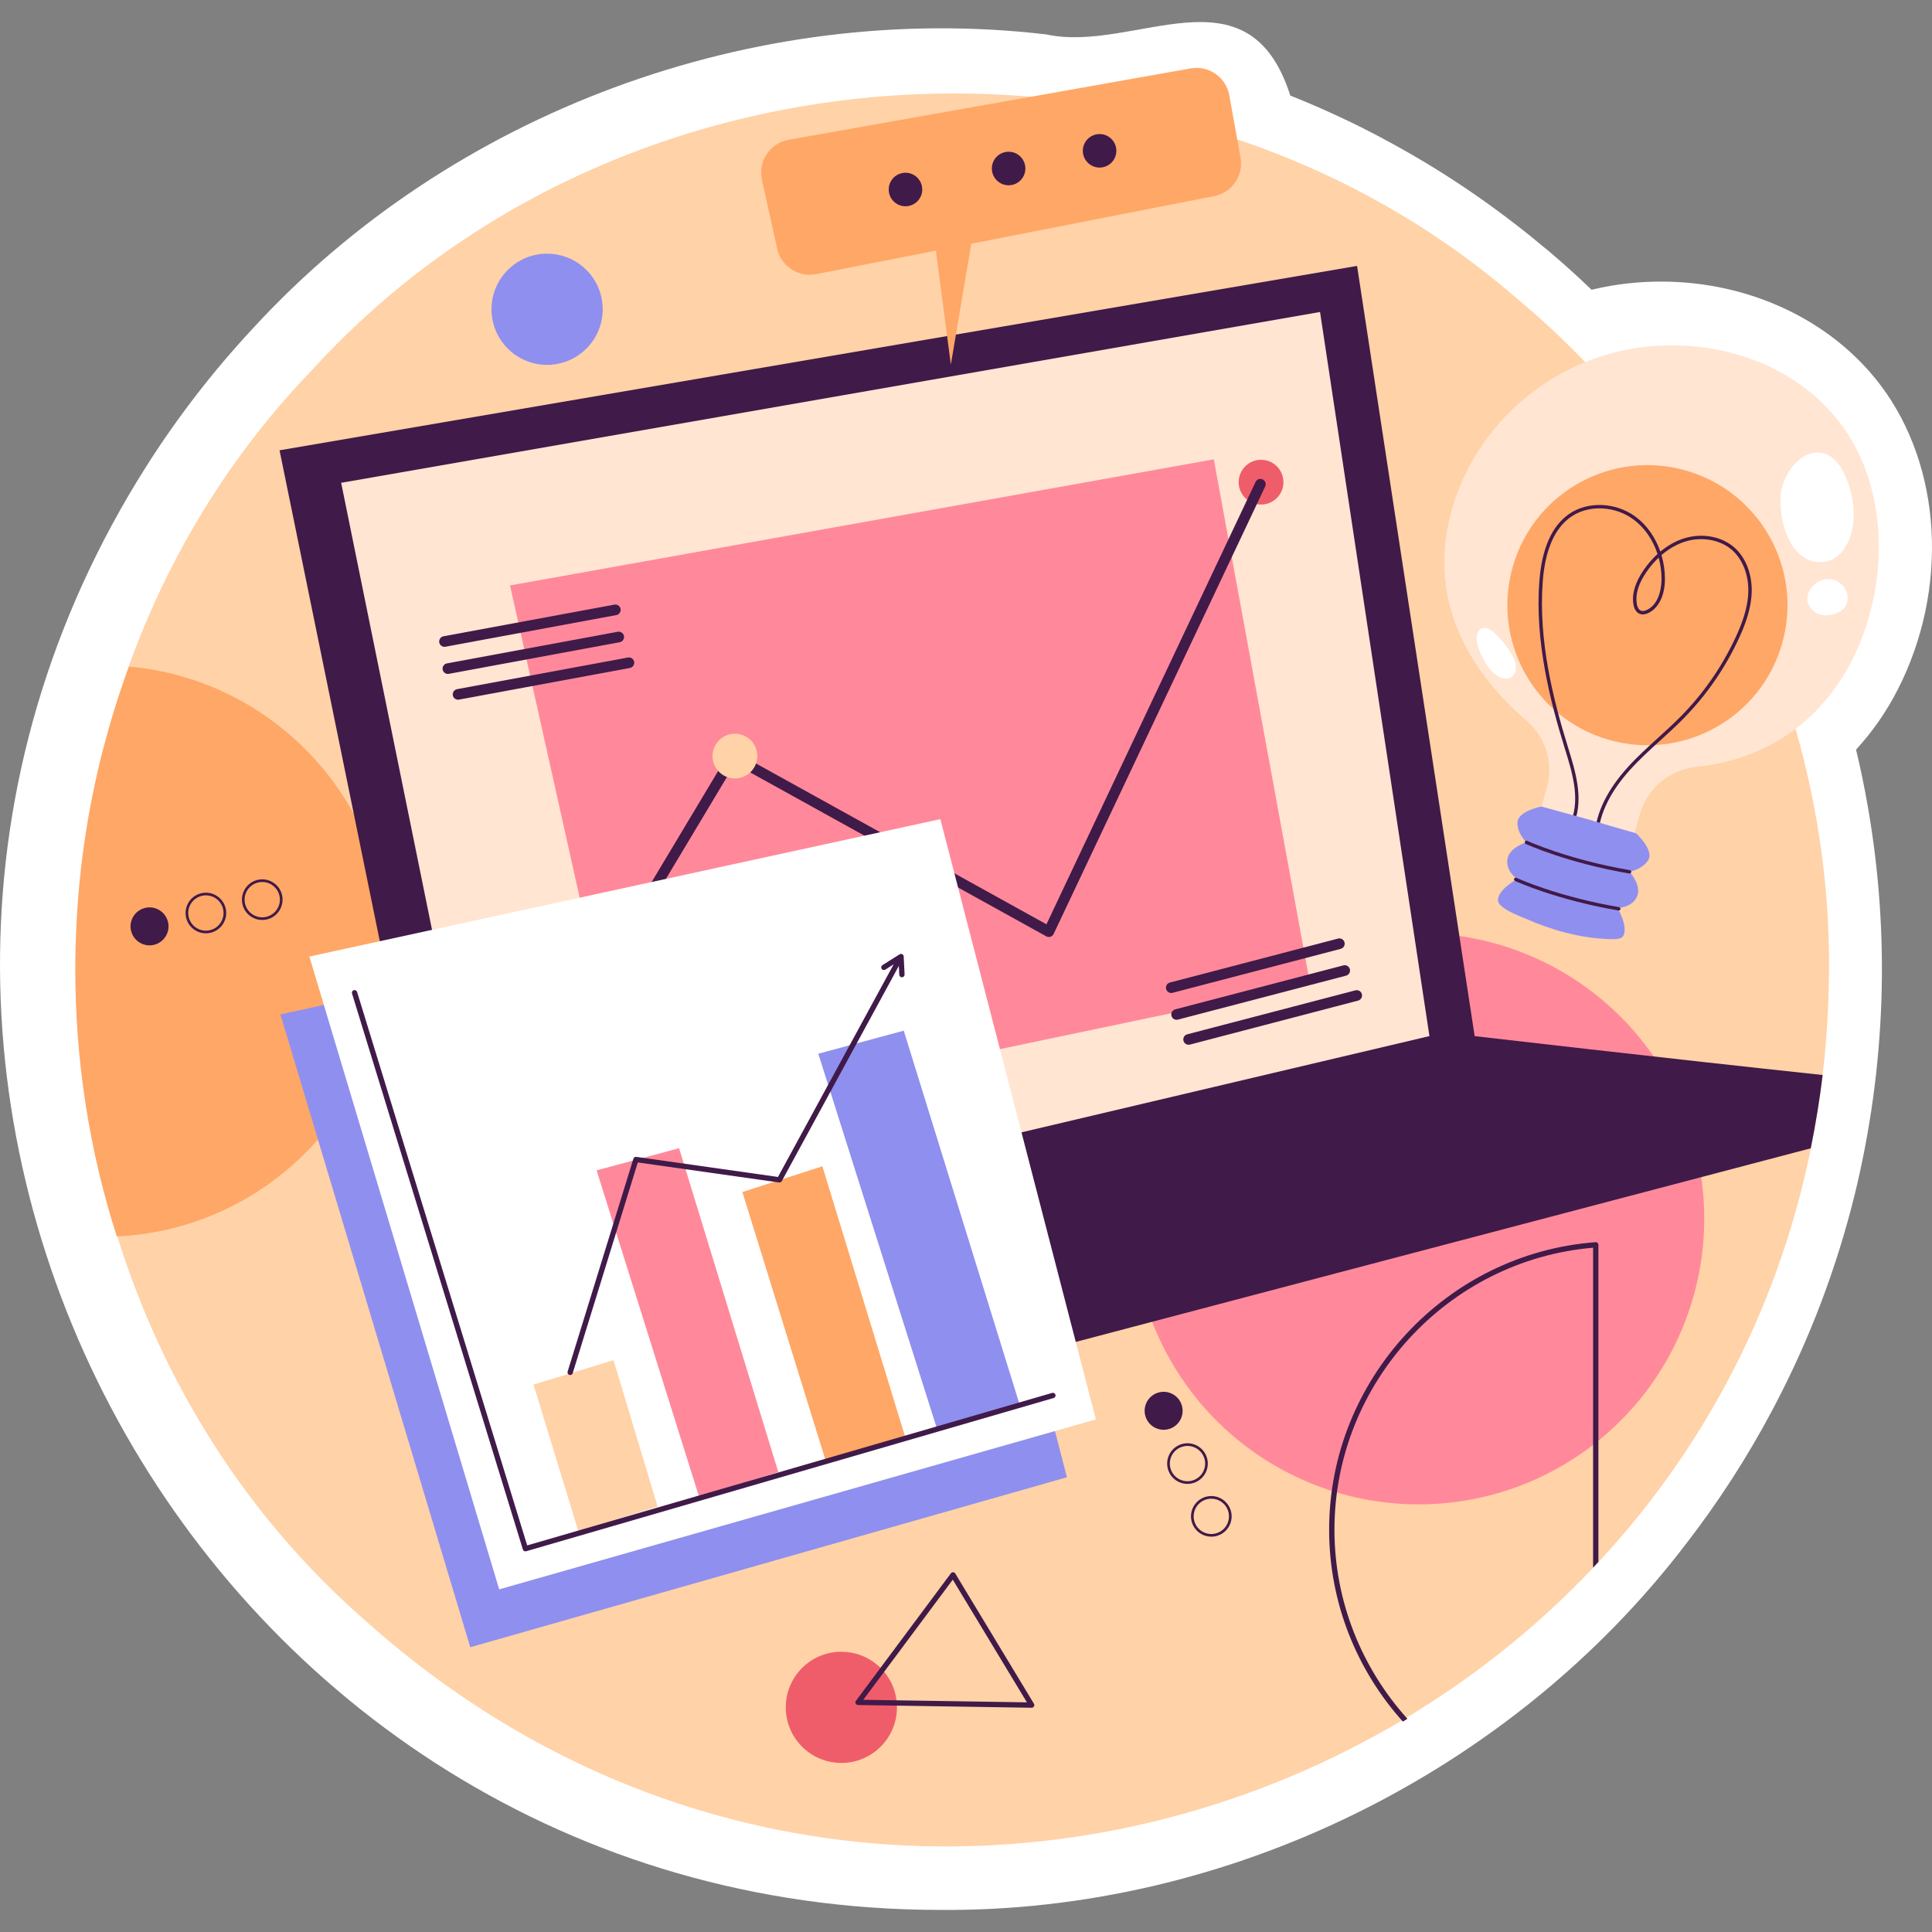 <?xml version="1.0" encoding="UTF-8"?>
<!-- Generator: Adobe Illustrator 25.2.1, SVG Export Plug-In . SVG Version: 6.00 Build 0)  -->
<svg xmlns="http://www.w3.org/2000/svg" xmlns:xlink="http://www.w3.org/1999/xlink" version="1.1" id="Capa_1" x="0px" y="0px" viewBox="0 0 512.185 512.185" style="enable-background:new 0 0 512.185 512.185;" xml:space="preserve" width="512" height="512">
<rect x="0" y="0" width="512.185" height="512.185" fill="#808080" stroke="none"/>
<g>
	<path style="fill:#FFFFFF;" d="M249.01,506.329C53.42,506.119-65.923,288.418,38.932,123.406   c8.165-12.851,17.595-25.049,28.037-36.269C119.671,29.686,199.922,0.029,277.347,9.122c23.423,5.093,53.549-18.792,64.722,16.215   c8.508,3.401,16.811,7.24,24.786,11.519l-0.253-0.117c14.874,7.889,28.839,17.285,41.982,28.198   c0.407,0.331,0.858,0.701,1.315,1.085c0.553,0.415,1.083,0.858,1.592,1.325c3.473,2.962,6.963,6.129,10.436,9.47   c1.73-0.417,3.473-0.774,5.222-1.068c4.331-0.73,8.773-1.1,13.203-1.1c23.428,0,45.167,10.249,58.155,27.415   c16.396,21.677,18.225,54.164,4.549,80.841c-2.965,5.79-6.691,11.134-11.006,15.822c1.163,4.817,2.211,9.873,3.11,15.029   c6.004,34.239,4.761,69.239-3.473,102.979c-4.851,19.61-11.987,38.377-21.269,56.025c-0.003,0.003-0.006,0.01-0.006,0.01   c-0.209,0.421-0.418,0.81-0.627,1.191c-0.019,0.04-0.06,0.118-0.06,0.118c-6.564,12.348-14.262,24.253-22.875,35.385   C400.551,470.003,325.434,507.033,249.01,506.329z"/>
	<g>
		<path style="fill:#FFD2A7;" d="M484.885,256.941c-0.865,201.84-239.639,307.175-389.148,171.693c-0.028,0-0.028,0-0.028,0    C0.535,344.283-5.419,189.254,82.954,97.864C164.655,8.272,311.049-0.207,402.487,79.447h0.028    C454.283,122.769,485.283,189.34,484.885,256.941z"/>
		<g>
			<g>
				<circle style="fill:#FF899A;" cx="376.075" cy="323.089" r="75.733"/>
				<path style="fill:#FFA766;" d="M103.087,252.154c0,40.607-31.962,73.752-72.119,75.638c-3.605-11.208-6.364-22.81-8.223-34.721      c-0.028-0.254-0.084-0.507-0.112-0.761c-1.774-11.517-2.675-23.345-2.675-35.369c0-2.056,0.028-4.083,0.085-6.111      c0-0.535,0.028-1.07,0.056-1.605v-0.028c0-0.282,0-0.563,0.028-0.845c0.591-16.981,3.041-33.482,7.096-49.337      c0.085-0.338,0.197-0.676,0.282-1.014c1.549-5.97,3.351-11.884,5.407-17.657c0.084-0.338,0.197-0.676,0.338-0.985      c0.31-0.901,0.619-1.774,0.957-2.647C72.814,180.176,103.087,212.645,103.087,252.154z"/>
			</g>
			<path style="fill:#401A49;" d="M423.523,329.482c-0.141-0.113-0.338-0.197-0.535-0.169c-39.593,2.957-70.626,36.439-70.626,76.23     c0,19.374,7.35,37.284,19.543,50.857c0.422-0.254,0.817-0.507,1.211-0.732c-12.025-13.348-19.346-31.005-19.346-50.125     c0-38.805,30.047-71.499,68.57-74.766v84.819c0.479-0.507,0.929-1.014,1.408-1.521v-84.059     C423.748,329.82,423.664,329.623,423.523,329.482z"/>
		</g>
		<path style="fill:#401A49;" d="M483.195,284.989c-0.788,6.561-1.859,13.038-3.154,19.431    c-74.146,19.487-195.517,51.505-195.517,51.505l-164.4-11.264L74.11,119.378l285.658-48.886l31.174,204.191    C390.941,274.682,441.658,280.568,483.195,284.989z"/>
		<polyline style="fill:#FFE5D2;" points="90.397,127.764 132.099,332.915 378.951,274.677 349.952,82.707 90.397,128.004   "/>
		<g>
			<path style="fill:#FFE5D2;" d="M408.618,213.812l1.377-4.742c1.887-6.499-0.111-13.567-5.265-17.952     c-10.738-9.136-26.894-27.864-20.34-54.166c5.719-22.953,25.064-40.606,48.441-44.542c20.129-3.39,42.467,3.183,55.075,19.849     c13.314,17.598,12.774,43.852,2.99,62.94c-4.564,8.904-11.44,16.606-20.185,21.561c-6.26,3.547-13.29,5.673-20.429,6.462     c-0.007,0.001-0.015,0.001-0.024,0.002c-7.372,0.643-13.644,5.639-15.563,12.786l-1.339,4.988L408.618,213.812z"/>
			<path style="fill:#FFA766;" d="M472.395,170.794c-5.719,19.69-26.317,31.017-46.007,25.298     c-19.69-5.719-31.017-26.317-25.298-46.007c5.719-19.691,26.317-31.017,46.007-25.298     C466.787,130.505,478.114,151.103,472.395,170.794z"/>
			<path style="fill:#401A49;" d="M423.212,221.64c-0.012,0-0.024,0-0.036,0c-0.248-0.02-0.434-0.236-0.414-0.487     c0.46-5.835,3.378-11.774,8.669-17.645c2.525-2.803,5.357-5.374,8.095-7.863c2.053-1.868,4.176-3.799,6.149-5.806     c6.015-6.124,10.89-13.177,14.489-20.962c1.478-3.2,3.193-7.454,3.319-11.969c0.122-4.473-1.488-8.621-4.308-11.097     c-3.124-2.74-8.002-3.614-12.422-2.236c-2.214,0.689-4.352,1.917-6.29,3.585c0.585,1.963,0.904,4.038,0.921,6.144     c0.036,4.376-1.566,7.8-4.284,9.161c-0.65,0.324-1.605,0.626-2.498,0.231c-0.809-0.36-1.364-1.242-1.568-2.481     c-0.455-2.747,0.446-5.793,2.679-9.057c1.108-1.617,2.36-3.056,3.716-4.288c-1.218-3.728-3.436-6.986-6.356-9.146     c-4.953-3.663-11.94-3.955-16.61-0.701c-4.301,2.998-6.811,8.708-7.457,16.973c-1.252,15.911,2.886,31.847,6.631,43.955     l0.044,0.139c1.946,6.295,4.154,13.428,1.739,19.801c-0.088,0.234-0.343,0.355-0.582,0.26c-0.231-0.088-0.351-0.348-0.261-0.582     c2.304-6.081,0.239-12.756-1.761-19.214l-0.041-0.136c-3.77-12.186-7.934-28.231-6.67-44.294     c0.67-8.548,3.307-14.484,7.841-17.643c4.985-3.47,12.415-3.166,17.663,0.716c2.976,2.199,5.255,5.477,6.555,9.234     c1.955-1.624,4.101-2.827,6.322-3.519c4.717-1.476,9.933-0.524,13.284,2.421c3.022,2.65,4.746,7.06,4.615,11.799     c-0.129,4.68-1.885,9.044-3.402,12.324c-3.643,7.878-8.577,15.015-14.665,21.215c-1.99,2.026-4.123,3.964-6.185,5.84     c-2.72,2.474-5.535,5.031-8.029,7.8c-5.158,5.723-7.997,11.48-8.44,17.115C423.644,221.462,423.446,221.64,423.212,221.64z      M439.718,147.831c-1.183,1.118-2.279,2.406-3.261,3.838c-2.097,3.064-2.949,5.888-2.533,8.399     c0.088,0.538,0.341,1.49,1.045,1.804c0.597,0.263,1.339-0.022,1.727-0.217c3.56-1.78,3.799-6.838,3.787-8.345     C440.466,151.438,440.203,149.59,439.718,147.831z"/>
			<g>
				<path style="fill:#8F8FEF;" d="M437.049,227.826c1.363-2.581-3.309-6.915-3.309-6.915s-12.53-3.594-12.518-3.637l-12.604-3.463      c0,0-6.068,1.196-6.314,4.083c-0.247,2.887,2.37,5.422,2.37,5.422s-4.507,1.255-5.041,4.453      c-0.534,3.198,2.605,5.293,2.605,5.293s-4.876,2.529-5.123,5.416c-0.194,2.268,5.66,4.32,7.158,4.985      c6.88,3.058,14.636,5.258,22.201,5.486c0.979,0.03,3.289,0.25,3.867-0.845c1.363-2.581-1.534-7.392-1.534-7.392      s3.902-0.058,5.183-3.059c1.281-3.002-1.988-6.531-1.988-6.531S435.686,230.408,437.049,227.826z"/>
				<path style="fill:#401A49;" d="M432.001,231.575c-0.024,0-0.051,0-0.076-0.005c-16.554-2.83-27.335-7.793-27.442-7.844      c-0.227-0.105-0.324-0.373-0.219-0.599c0.102-0.227,0.375-0.329,0.599-0.219c0.107,0.049,10.788,4.963,27.213,7.771      c0.246,0.044,0.412,0.275,0.37,0.521C432.408,231.422,432.218,231.575,432.001,231.575z"/>
				<path style="fill:#401A49;" d="M429.152,241.384c-0.024,0-0.051,0-0.076-0.005c-16.554-2.827-27.335-7.79-27.442-7.841      c-0.227-0.105-0.324-0.373-0.219-0.599c0.102-0.226,0.375-0.324,0.599-0.219c0.107,0.049,10.788,4.963,27.213,7.768      c0.246,0.041,0.412,0.275,0.37,0.521C429.559,241.231,429.369,241.384,429.152,241.384z"/>
			</g>
			<g>
				<path style="fill:#FFFFFF;" d="M473.486,126.347c-0.703,1.369-1.174,2.8-1.341,4.119c-0.814,6.417,1.802,17.877,9.728,18.54      c4.655,0.389,7.596-3.17,8.812-7.272c1.47-4.961,0.6-10.577-1.346-15.296c-1.387-3.364-4.11-6.876-8.156-6.446      C477.713,120.36,474.989,123.419,473.486,126.347z"/>
				<path style="fill:#FFFFFF;" d="M479.715,156.559c-0.284,0.509-0.497,1.063-0.576,1.641c-0.247,1.828,0.975,3.665,2.652,4.434      c1.677,0.769,3.684,0.581,5.363-0.184c0.602-0.274,1.178-0.624,1.633-1.104c1.173-1.237,1.342-3.23,0.619-4.774      C487.4,152.296,481.881,152.673,479.715,156.559z"/>
			</g>
			<path style="fill:#FFFFFF;" d="M392.748,173.741c1.305,2.711,3.079,5.435,5.639,6.068c0.978,0.242,2.114,0.096,2.821-0.782     c0.584-0.725,0.757-1.823,0.617-2.804c-0.14-0.98-0.556-1.863-1.017-2.68c-1.009-1.786-2.266-3.349-3.607-4.779     c-1.147-1.224-3.657-3.489-5.149-1.572C390.688,168.944,391.971,172.128,392.748,173.741z"/>
		</g>
		<path style="fill:#8F8FEF;" d="M154.028,277.733c0,3.276-2.656,5.932-5.932,5.932c-3.276,0-5.932-2.656-5.932-5.932    c0-3.276,2.656-5.932,5.932-5.932C151.372,271.801,154.028,274.457,154.028,277.733z"/>
		<circle style="fill:#F05D6A;" cx="334.313" cy="127.824" r="5.932"/>
		<g>
			<polygon style="fill:#FF899A;" points="135.214,155.205 167.209,298.643 347.315,260.896 321.791,121.772    "/>
			<path style="fill:#401A49;" d="M148.633,278.241c-0.246,0-0.494-0.063-0.721-0.2c-0.667-0.399-0.884-1.264-0.485-1.931     l45.655-76.212c0.39-0.655,1.227-0.877,1.89-0.509l82.451,45.648l55.437-117.276c0.336-0.704,1.174-0.994,1.875-0.672     c0.704,0.334,1.003,1.171,0.672,1.875l-56.08,118.633c-0.168,0.353-0.473,0.619-0.843,0.738c-0.365,0.124-0.77,0.083-1.113-0.107     l-82.572-45.713l-44.956,75.043C149.58,277.997,149.112,278.241,148.633,278.241z"/>
			<circle style="fill:#FFD2A7;" cx="194.83" cy="200.442" r="5.932"/>
			<g>
				<path style="fill:#401A49;" d="M117.835,171.472c-0.665,0-1.257-0.472-1.383-1.152c-0.141-0.765,0.365-1.498,1.13-1.641      l45.297-8.389c0.748-0.124,1.498,0.363,1.641,1.13c0.141,0.765-0.365,1.498-1.13,1.641l-45.297,8.389      C118.008,171.465,117.92,171.472,117.835,171.472z"/>
				<path style="fill:#401A49;" d="M118.736,178.661c-0.665,0-1.257-0.472-1.383-1.152c-0.141-0.765,0.365-1.498,1.13-1.641      l45.295-8.387c0.748-0.124,1.5,0.363,1.641,1.13c0.141,0.765-0.365,1.498-1.13,1.641l-45.295,8.387      C118.909,178.654,118.821,178.661,118.736,178.661z"/>
				<path style="fill:#401A49;" d="M121.432,185.492c-0.665,0-1.257-0.472-1.383-1.152c-0.141-0.765,0.365-1.498,1.13-1.641      l45.295-8.387c0.752-0.129,1.498,0.363,1.641,1.13c0.141,0.765-0.365,1.498-1.13,1.641l-45.295,8.387      C121.605,185.484,121.517,185.492,121.432,185.492z"/>
			</g>
			<g>
				<path style="fill:#401A49;" d="M310.507,263.247c-0.626,0-1.196-0.419-1.361-1.052c-0.197-0.753,0.253-1.522,1.006-1.717      l44.569-11.655c0.762-0.202,1.52,0.256,1.717,1.006c0.197,0.753-0.253,1.522-1.006,1.717l-44.569,11.655      C310.743,263.233,310.624,263.247,310.507,263.247z"/>
				<path style="fill:#401A49;" d="M311.924,270.353c-0.626,0-1.196-0.419-1.361-1.052c-0.197-0.753,0.253-1.522,1.006-1.717      l44.569-11.655c0.76-0.197,1.52,0.253,1.717,1.006c0.197,0.753-0.253,1.522-1.006,1.717l-44.569,11.655      C312.161,270.339,312.041,270.353,311.924,270.353z"/>
				<path style="fill:#401A49;" d="M315.11,276.97c-0.626,0-1.196-0.419-1.361-1.052c-0.197-0.753,0.253-1.522,1.006-1.717      l44.569-11.655c0.762-0.2,1.522,0.253,1.717,1.006c0.197,0.753-0.253,1.522-1.006,1.717l-44.569,11.655      C315.346,276.955,315.226,276.97,315.11,276.97z"/>
			</g>
		</g>
		<g>
			<polygon style="fill:#8F8FEF;" points="74.34,268.925 124.669,436.689 282.846,391.632 241.624,232.496    "/>
			<g>
				<polygon style="fill:#FFFFFF;" points="82.009,253.587 132.338,421.35 290.515,376.294 249.293,217.158     "/>
				<g>
					<polygon style="fill:#FFD2A7;" points="153.309,405.892 141.445,367.067 162.655,360.596 174.339,399.421      "/>
					<polygon style="fill:#FF899A;" points="185.303,396.725 158.162,310.267 180.031,304.395 206.334,390.254      "/>
					<polygon style="fill:#FFA766;" points="218.856,387.138 196.807,316.019 218.017,309.188 239.887,380.667      "/>
					<polygon style="fill:#8F8FEF;" points="248.335,378.571 216.939,279.35 239.587,273.239 270.264,372.22      "/>
					<path style="fill:#401A49;" d="M139.289,411.27c-0.302,0-0.58-0.195-0.672-0.497L93.32,263.381       c-0.114-0.372,0.093-0.765,0.465-0.879c0.37-0.114,0.767,0.095,0.879,0.465l45.095,146.73l139.176-40.431       c0.37-0.097,0.765,0.107,0.874,0.48c0.107,0.375-0.107,0.765-0.48,0.874l-139.843,40.624       C139.42,411.26,139.355,411.27,139.289,411.27z"/>
					<g>
						<path style="fill:#401A49;" d="M151.151,364.534c-0.068,0-0.139-0.01-0.207-0.032c-0.373-0.115-0.58-0.509-0.465-0.879        l17.436-56.44c0.102-0.331,0.419-0.541,0.772-0.49l37.563,5.326l31.64-58.169c0.185-0.343,0.614-0.47,0.955-0.282        c0.341,0.185,0.467,0.614,0.283,0.955l-31.874,58.598c-0.141,0.256-0.404,0.399-0.718,0.36l-37.453-5.309l-17.258,55.866        C151.73,364.339,151.453,364.534,151.151,364.534z"/>
						<path style="fill:#401A49;" d="M239.107,259.083c-0.373,0-0.684-0.292-0.704-0.67l-0.178-3.587l-3.536,2.231        c-0.329,0.212-0.76,0.109-0.969-0.219c-0.209-0.329-0.109-0.762,0.219-0.969l4.554-2.876c0.212-0.134,0.477-0.141,0.699-0.032        c0.222,0.117,0.368,0.341,0.38,0.592l0.239,4.792c0.02,0.387-0.28,0.718-0.67,0.738        C239.129,259.083,239.12,259.083,239.107,259.083z"/>
					</g>
				</g>
			</g>
		</g>
		<g>
			<path style="fill:#401A49;" d="M35.139,243.341c0.643-1.289,1.833-2.294,3.344-2.652c2.705-0.641,5.417,1.032,6.058,3.736     c0.641,2.705-1.032,5.417-3.737,6.058c-2.705,0.641-5.417-1.032-6.058-3.737C34.464,245.553,34.631,244.358,35.139,243.341"/>
			<path style="fill:#401A49;" d="M54.571,247.431c-0.986,0-1.956-0.273-2.815-0.801c-1.225-0.755-2.082-1.943-2.413-3.344     c-0.29-1.223-0.141-2.518,0.421-3.643v-0.002c0.716-1.432,2.021-2.464,3.575-2.837c2.9-0.682,5.798,1.113,6.485,4.001     c0.682,2.888-1.11,5.796-3.999,6.48C55.409,247.382,54.99,247.431,54.571,247.431z M50.392,239.955     c-0.487,0.979-0.616,2.106-0.363,3.171c0.287,1.215,1.033,2.248,2.097,2.905c1.064,0.655,2.318,0.865,3.538,0.567     c2.508-0.594,4.067-3.122,3.473-5.633c-0.287-1.215-1.033-2.248-2.097-2.905c-1.064-0.655-2.316-0.857-3.538-0.57     C52.151,237.812,51.018,238.71,50.392,239.955L50.392,239.955z"/>
			<path style="fill:#401A49;" d="M69.511,243.89c-0.986,0-1.955-0.273-2.815-0.801c-1.225-0.755-2.082-1.943-2.413-3.344     c-0.29-1.222-0.141-2.518,0.421-3.643V236.1c0.718-1.434,2.021-2.467,3.577-2.837c1.395-0.329,2.842-0.097,4.069,0.658     c1.225,0.755,2.082,1.943,2.413,3.344c0.682,2.888-1.111,5.796-3.999,6.48C70.349,243.841,69.93,243.89,69.511,243.89z      M65.332,236.414c-0.487,0.979-0.616,2.106-0.363,3.171c0.287,1.215,1.033,2.248,2.097,2.905     c1.064,0.655,2.318,0.864,3.538,0.567c2.508-0.594,4.067-3.122,3.473-5.633c-0.287-1.215-1.033-2.248-2.097-2.905     c-1.064-0.658-2.318-0.857-3.538-0.57C67.09,234.269,65.958,235.167,65.332,236.414L65.332,236.414z"/>
		</g>
		<g>
			<path style="fill:#401A49;" d="M309.833,369.162c1.388,0.386,2.6,1.362,3.24,2.778c1.144,2.533,0.018,5.514-2.515,6.658     c-2.533,1.144-5.514,0.018-6.659-2.515c-1.144-2.533-0.018-5.514,2.515-6.658C307.533,368.92,308.738,368.857,309.833,369.162"/>
			<path style="fill:#401A49;" d="M314.808,393.391c-0.643,0-1.286-0.117-1.904-0.351c-1.344-0.507-2.413-1.507-3.005-2.818     c-1.222-2.708-0.015-5.905,2.691-7.128c1.152-0.519,2.447-0.618,3.66-0.28l0,0c1.544,0.431,2.808,1.515,3.465,2.973     c0.592,1.31,0.638,2.771,0.129,4.118c-0.509,1.347-1.51,2.413-2.822,3.005C316.315,393.23,315.563,393.391,314.808,393.391z      M314.81,383.322c-0.66,0-1.32,0.141-1.931,0.416c-2.35,1.062-3.4,3.84-2.338,6.195c1.062,2.348,3.838,3.404,6.19,2.335     c1.14-0.514,2.011-1.442,2.455-2.61c0.441-1.169,0.402-2.443-0.114-3.58c-0.57-1.269-1.668-2.211-3.012-2.586l0,0     C315.65,383.38,315.231,383.322,314.81,383.322z"/>
			<path style="fill:#401A49;" d="M321.134,407.381c-2.053,0-4.018-1.179-4.917-3.166c-1.222-2.708-0.015-5.905,2.691-7.128     c1.152-0.519,2.447-0.616,3.66-0.28l0,0c1.544,0.431,2.808,1.515,3.465,2.973c0.592,1.31,0.638,2.771,0.129,4.118     c-0.507,1.347-1.507,2.413-2.82,3.005C322.627,407.228,321.875,407.381,321.134,407.381z M321.129,397.314     c-0.66,0-1.32,0.141-1.931,0.416c-2.35,1.062-3.399,3.84-2.338,6.195c1.062,2.35,3.835,3.404,6.195,2.335     c1.137-0.514,2.009-1.439,2.45-2.611c0.441-1.169,0.402-2.443-0.114-3.58c-0.572-1.269-1.668-2.211-3.012-2.586l0,0     C321.97,397.373,321.551,397.314,321.129,397.314z"/>
		</g>
		<g>
			<path style="fill:#8F8FEF;" d="M154.481,70.669c3.238,2.704,5.298,6.771,5.298,11.319c0,8.14-6.599,14.739-14.739,14.739     s-14.739-6.599-14.739-14.739c0-8.141,6.599-14.739,14.739-14.739C148.632,67.249,151.924,68.534,154.481,70.669"/>
			<path style="fill:#F05D6A;" d="M232.491,441.307c3.238,2.704,5.298,6.771,5.298,11.319c0,8.14-6.599,14.739-14.739,14.739     c-8.14,0-14.739-6.599-14.739-14.739s6.599-14.739,14.739-14.739C226.642,437.887,229.934,439.172,232.491,441.307"/>
			<path style="fill:#401A49;" d="M273.5,452.732c-0.003,0-0.007,0-0.012,0l-46.015-0.721c-0.263-0.005-0.502-0.156-0.618-0.392     c-0.117-0.239-0.092-0.521,0.066-0.733l25.165-33.791c0.141-0.188,0.382-0.292,0.599-0.282c0.234,0.012,0.448,0.139,0.567,0.341     l20.85,34.511c0.134,0.217,0.136,0.492,0.01,0.714C273.984,452.598,273.75,452.732,273.5,452.732z M228.87,450.625l43.371,0.679     l-19.652-32.527L228.87,450.625z"/>
		</g>
		<g>
			<path style="fill:#FFA766;" d="M328.863,41.766l-2.973-16.511c-0.862-4.788-5.437-7.975-10.228-7.124L209.065,37.063     c-4.942,0.878-8.158,5.696-7.072,10.596l4.045,18.262c1.036,4.676,5.613,7.673,10.313,6.752l31.768-6.227l3.955,30.211     l5.409-32.046l64.394-12.621C326.607,51.062,329.718,46.511,328.863,41.766z"/>
			<g>
				<path style="fill:#401A49;" d="M242.762,46.719c1.007,0.777,1.675,1.978,1.728,3.348c0.095,2.452-1.816,4.517-4.268,4.612      c-2.452,0.095-4.517-1.816-4.612-4.268c-0.095-2.452,1.816-4.517,4.268-4.612C240.96,45.757,241.967,46.105,242.762,46.719"/>
				<path style="fill:#401A49;" d="M270.104,41.153c1.007,0.777,1.675,1.978,1.728,3.348c0.095,2.452-1.816,4.517-4.268,4.612      c-2.452,0.095-4.517-1.816-4.612-4.269c-0.095-2.452,1.816-4.517,4.268-4.612C268.302,40.19,269.309,40.539,270.104,41.153"/>
				<path style="fill:#401A49;" d="M294.224,36.462c1.007,0.777,1.675,1.978,1.728,3.348c0.095,2.452-1.816,4.517-4.269,4.612      c-2.452,0.095-4.517-1.816-4.612-4.268c-0.095-2.452,1.816-4.517,4.269-4.612C292.422,35.5,293.428,35.849,294.224,36.462"/>
			</g>
		</g>
	</g>
</g>















</svg>
